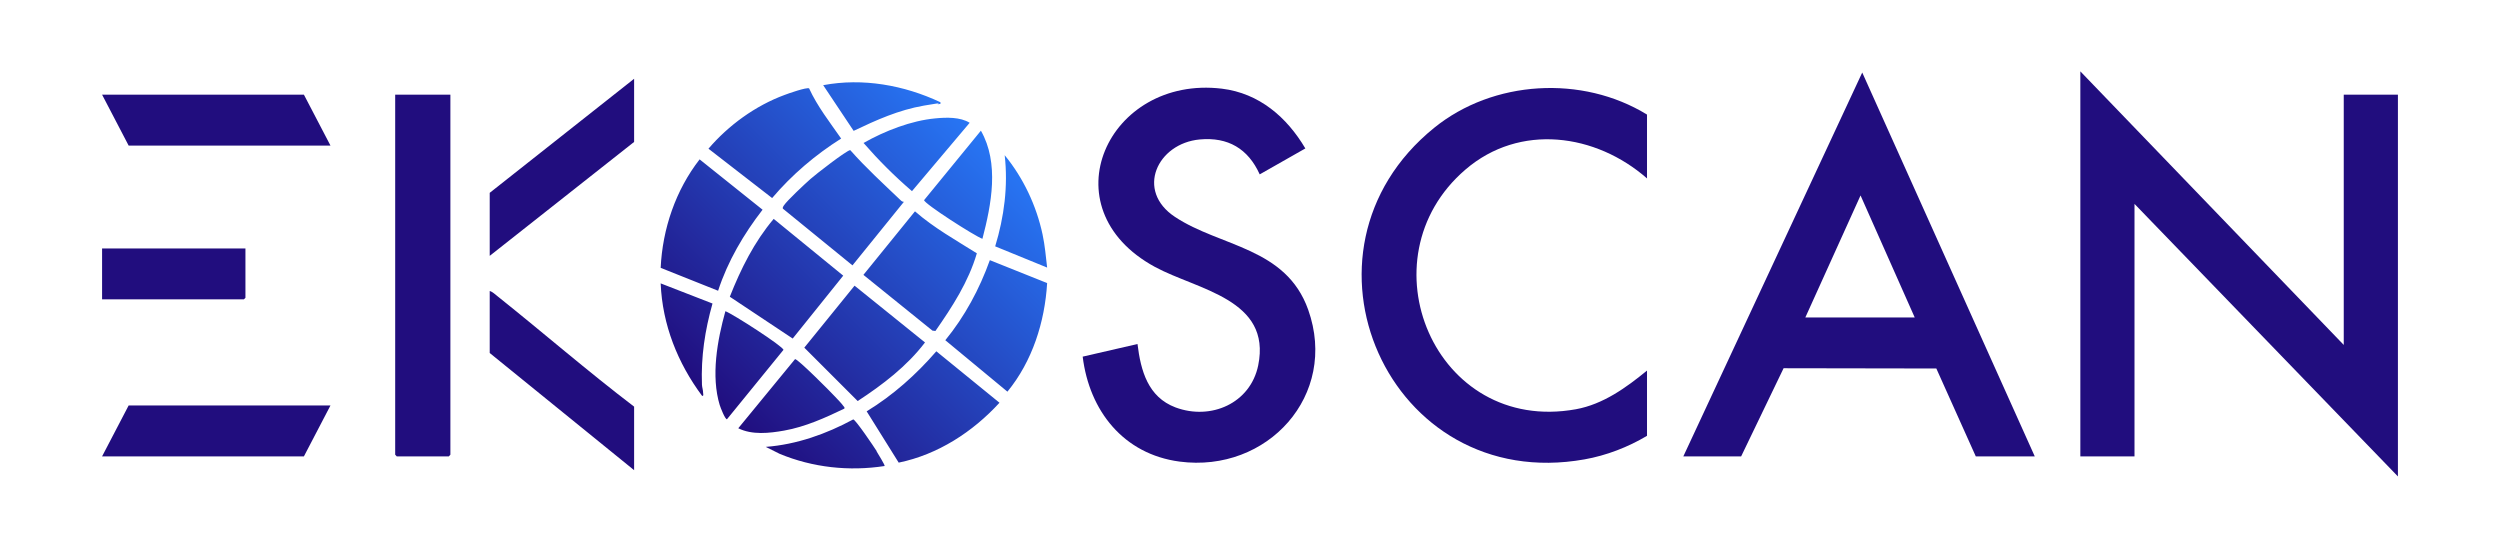<?xml version="1.0" encoding="UTF-8"?>
<svg id="Calque_1" xmlns="http://www.w3.org/2000/svg" xmlns:xlink="http://www.w3.org/1999/xlink" version="1.1" viewBox="0 0 1920 420.7">
  <!-- Generator: Adobe Illustrator 29.3.0, SVG Export Plug-In . SVG Version: 2.1.0 Build 146)  -->
  <defs>
    <style>
      .st0 {
        fill: #210d7e;
      }

      .st1 {
        fill: url(#Dégradé_sans_nom_11);
      }
    </style>
    <linearGradient id="Dégradé_sans_nom_11" data-name="Dégradé sans nom 11" x1="551.3" y1="316.1" x2="760.1" y2="107.3" gradientUnits="userSpaceOnUse">
      <stop offset="0" stop-color="#210d7e"/>
      <stop offset="1" stop-color="#2776f5"/>
    </linearGradient>
  </defs>
  <polygon class="st0" points="1800 264.9 1800 72.7 1841.6 72.7 1841.6 365.9 1639.3 156.6 1639.3 350.5 1597.7 350.5 1597.7 54.8 1800 264.9"/>
  <path class="st0" d="M1562.7,350.5h-45.3l-30.3-67.5-117.3-.2-32.6,67.7h-44.4l137.4-294.8,132.5,294.8ZM1470.5,243.8l-41.6-93.7-42.4,93.7h84Z"/>
  <path class="st0" d="M967.4,133.8c-8.9-19.6-24.3-28.7-46-26.7-32.6,3-49.6,39.3-19,59.5,34.9,23.1,85.2,23.2,102.3,71.3,23.3,65.6-31.3,125.5-98.8,116.6-43-5.7-69.3-38.9-74.4-80.6l42.1-9.7c2.5,20.5,8,40.7,29.2,48.7,27.1,10.1,57.5-3.1,63.5-32.3,10.4-50.9-46.6-57.9-79.3-75.6-83.3-45.2-36.1-147.4,51.4-136.9,28.7,3.5,49.9,21.9,64.1,45.9l-35,19.9Z"/>
  <path class="st0" d="M1265,137.1c-39.4-34.6-97.8-42.7-139.5-6.9-79.9,68.5-23.7,203.7,84.8,184.1,20.9-3.8,38.6-16.6,54.6-29.7v50.1c-14.6,8.7-31.1,15.1-48,18.1-150.8,26.9-232.7-159.7-115.5-254.6,45.4-36.8,113.8-40.7,163.5-10.2v49.3Z"/>
  <polygon class="st0" points="345.9 72.7 345.9 349.2 344.7 350.5 304.7 350.5 303.5 349.2 303.5 72.7 345.9 72.7"/>
  <polygon class="st0" points="233.4 72.7 253.8 111.8 98.8 111.8 78.4 72.7 233.4 72.7"/>
  <polygon class="st0" points="253.8 311.4 233.4 350.5 78.4 350.5 98.8 311.4 253.8 311.4"/>
  <polygon class="st0" points="376.1 196.5 376.1 148.1 487 60.5 487 109 376.1 196.5"/>
  <path class="st0" d="M487,312.2v48.9l-110.9-90v-47.6c2.1.5,4.3,2.7,6.1,4.1,35.1,28,69.2,57.6,104.8,84.7Z"/>
  <polygon class="st0" points="188.5 190.8 188.5 228.7 187.3 229.9 78.4 229.9 78.4 190.8 188.5 190.8"/>
  <path class="st1" d="M690.2,355.3l-24.6-39.4c20.2-12.3,38.1-28.3,53.5-46.1l48.5,39.5c-20.5,22.4-47.3,39.8-77.4,46ZM585.7,161.1l-48.4-38.7c-18.4,23.7-28.5,53.3-29.9,83.3l44.1,17.6c7.4-22.7,19.7-43.6,34.2-62.3ZM602.6,72.9c-22.5,8.3-43.1,23.3-58.5,41.3l48.9,37.9c15.2-17.9,33.2-33.2,53-45.7-8.7-12.5-18.2-24.6-24.6-38.5-1.7-1.1-16,3.9-18.8,5ZM726,261.3l47.7,39.5c19.1-23.3,28.7-53.4,30.5-83.4l-44-17.6c-7.9,22.1-19.3,43.3-34.2,61.5ZM560.5,227.9l48.3,32.1,38.8-48.3-53.4-43.6c-14.9,17.6-25.3,38.5-33.7,59.8ZM617.7,267l41,41c19.1-12.5,37.8-26.7,51.7-45l-54.1-43.6-38.6,47.6ZM750.3,194.6c-16.2-10.2-33.1-19.6-47.6-32.3l-39.6,48.8,53,42.8,2.3.3c12.9-18.5,25.4-37.8,31.8-59.6ZM691.7,153.8c-13.2-12.6-26.6-24.8-38.7-38.5-2.4-.2-27.2,19.1-30.6,22.2-4.3,3.8-17.8,16.4-20.4,20.3-.5.8-1,1.4-.8,2.4l53.5,43.6,39.5-48.8c-1,0-1.8-.5-2.5-1.2ZM647.7,311.8c-1.1-1.7-4.9-5.6-6.5-7.3-3.3-3.6-28.5-28.9-30.6-28.7l-43.6,53.1c10.6,5.3,23.9,3.8,35.2,1.8,16.3-2.9,31.5-9.8,46.3-16.9.3-1.2-.3-1.3-.8-2ZM552.8,311.2c.5,1.7,4,10.8,5.5,10.8l43.4-53.3c-.2-2.7-38.9-27.6-44.6-29.7-6.2,22.3-11.2,49.7-4.3,72.3ZM753.3,100.4l-43.6,53.3c0,2.7,39,27.7,44.8,29.7,6.9-26.4,13.1-58.1-1.2-83.1ZM663.2,109.8c11.5,13.2,23.9,25.6,37.2,37l44.3-52.5c-7.2-4.5-17.9-4.2-26.2-3.4-18.7,1.7-39.1,9.7-55.3,18.9ZM507.4,217.7c1.3,31.7,13.1,61.2,31.8,86.3,1.3.2.9-1.1.8-2.1,0-2.3-.8-4.3-.9-6.5-.8-21.5,2.3-41.7,8.1-62.3l-39.9-15.5ZM673.3,346.5c-2-3.2-16.1-24.1-18-24.4-20.7,11.2-43.5,19.3-67.2,21.1l10.6,5.3c25.4,10.6,53.5,13.6,80.7,9.4.5-.4-5.4-10-6.2-11.3ZM632.2,65.4l23.4,35.1c17.6-8.4,34.5-16,54-19.4s7.4-.6,11.2-1.1c1.2-.1,2.3-.5,1.2-1.6-27.7-13-59.4-18.7-89.7-13ZM800.7,180.1c-4.7-22.1-14.8-43.5-29.1-60.9,2.7,23.6-.4,47.4-7.3,70l39.9,16.3c-1-8.6-1.7-16.9-3.5-25.4Z"/>
</svg>